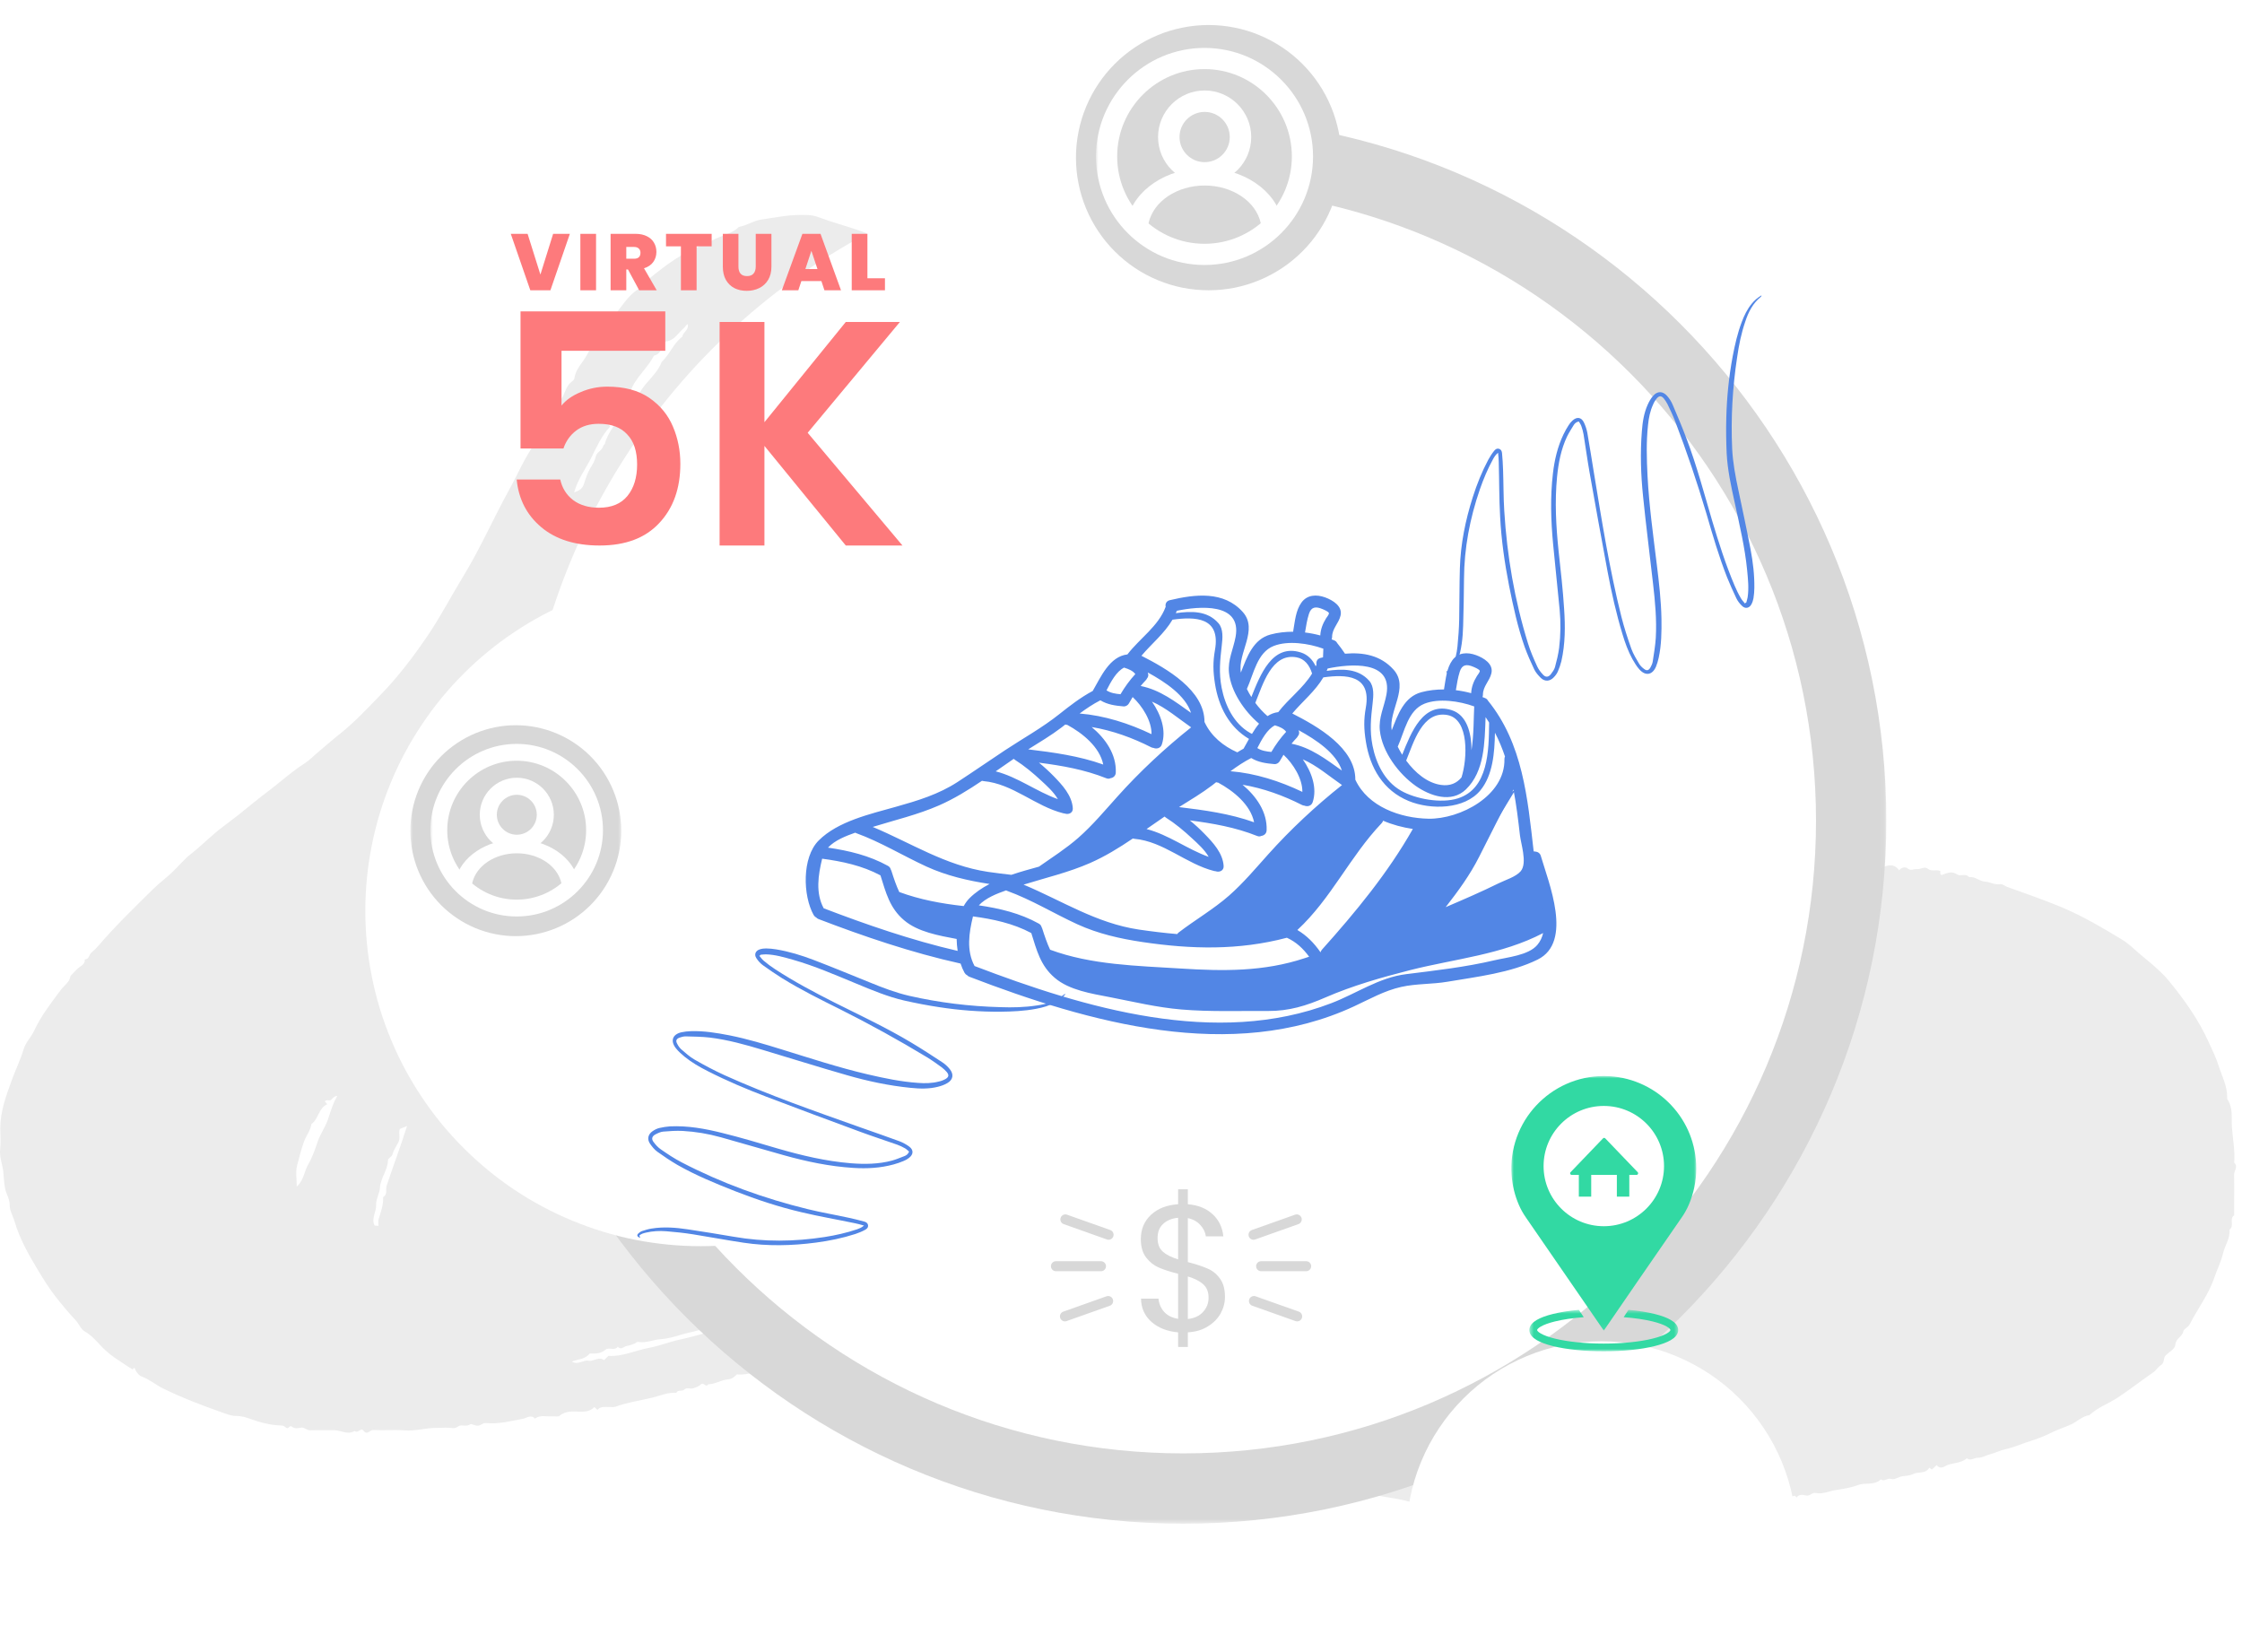<svg width="448" height="330" viewBox="0 0 448 330" fill="none" xmlns="http://www.w3.org/2000/svg">
<path fill-rule="evenodd" clip-rule="evenodd" d="M75.623 244.939C75.623 244.414 75.534 244.015 75.638 243.673C76.084 242.205 76.644 240.766 76.556 239.19C77.508 238.685 77.01 237.677 77.254 236.937C78.554 233.006 80.034 229.133 81.338 224.984C80.731 225.236 80.311 225.411 79.892 225.585C79.575 226.442 80.066 227.353 79.599 228.247C79.171 229.063 78.634 229.833 78.383 230.758C78.277 231.148 77.537 231.434 77.531 231.774C77.499 233.799 76.032 235.379 75.911 237.391C75.842 238.519 75.103 239.57 75.157 240.77C75.215 242.045 74.334 243.204 74.694 244.513C74.731 244.647 74.826 244.766 74.894 244.894C75.046 244.903 75.197 244.913 75.623 244.939ZM139.299 124.228C139.46 123.911 139.595 123.575 139.787 123.277C140.024 122.913 140.281 122.541 140.514 122.201C141.23 121.151 141.318 119.888 141.922 118.832C142.926 117.078 143.479 115.151 144.202 113.286C145.315 110.421 145.942 107.393 147.271 104.591C147.617 103.862 148.35 102.941 147.713 101.882C147.025 103.059 146.451 104.235 145.696 105.281C144.795 106.532 144.649 108.118 143.723 109.336C143.782 111.288 142.731 112.958 142.182 114.732C141.621 116.547 141.002 118.392 140.205 120.162C139.668 121.355 139.083 122.654 139.299 124.228ZM128.43 121.162C129.561 118.996 130.861 117.138 131.53 115.077C132.6 111.78 134.335 108.805 135.627 105.625C136.165 104.301 136.802 102.946 137.704 101.86C138.712 100.647 138.671 98.895 139.99 97.913C141.393 95.125 143.026 92.476 144.847 89.944C145.227 89.416 145.242 89.007 144.932 88.514C144.232 88.35 143.967 88.856 143.73 89.314C143.103 90.525 142.439 91.752 141.729 92.877C140.911 94.172 140.3 95.556 139.525 96.858C138.746 98.162 137.96 99.46 137.194 100.77C135.449 103.749 134.254 106.977 132.84 110.106C131.634 112.775 130.436 115.461 129.147 118.099C128.721 118.97 128.154 119.864 128.43 121.162ZM119.877 114.465C119.8 113.727 120.119 113.05 120.436 112.436C120.927 111.481 121.218 110.302 121.921 109.609C122.772 108.77 122.514 107.367 123.666 106.818C124.598 104.732 125.466 102.616 126.48 100.57C127.974 97.554 129.382 94.469 131.18 91.635C133.199 88.45 135.401 85.375 137.306 82.11C137.656 81.509 138.092 80.955 138.159 79.857C137.204 80.809 136.355 81.395 135.854 82.199C133.682 85.678 131.538 89.177 129.724 92.863C128.394 95.566 126.876 98.181 125.383 100.785C124.348 102.595 123.246 104.415 122.431 106.297C121.324 108.854 120.054 111.335 119.01 113.916C118.966 114.027 119.062 114.196 119.079 114.275C119.263 114.593 119.508 114.446 119.877 114.465ZM65.407 220.628C63.638 221.392 63.678 223.562 62.231 224.593C62.049 225.91 61.157 226.933 60.733 228.132C60.184 229.68 59.777 231.29 59.365 232.875C59.033 234.157 59.298 235.592 59.298 237.092C60.739 235.813 60.773 234.053 61.587 232.662C62.406 231.261 62.95 229.682 63.475 228.134C64.006 226.566 64.995 225.231 65.535 223.664C66.063 222.135 66.466 220.557 67.411 218.967C66.647 219.047 66.485 219.516 66.169 219.754C65.787 220.041 65.233 219.602 64.907 220.073C65.054 220.236 65.201 220.4 65.407 220.628ZM121.561 270.922C124.379 271.105 126.949 269.82 129.68 269.315C131.809 268.921 133.83 268.082 135.963 267.64C138.151 267.186 140.295 266.484 142.467 265.982C144.589 265.493 146.626 264.706 148.797 264.353C150.186 264.127 151.574 263.611 153.249 263.268C151.794 262.691 150.756 263.508 149.694 263.439C148.518 263.363 147.548 264.127 146.393 263.963C145.388 263.819 144.588 265.084 143.331 264.419C143.114 264.694 142.83 265.056 142.558 265.401C141.862 265.401 141.171 265.218 140.651 265.436C139.242 266.027 137.718 266.182 136.275 266.636C134.925 267.061 133.438 267.49 132.036 267.575C130.524 267.665 129.114 268.421 127.581 268.131C127.233 268.064 127.05 268.358 126.79 268.468C126.268 268.692 125.662 268.867 125.157 268.964C124.665 269.058 124.041 269.829 123.457 269.085C122.788 269.993 121.63 269.095 120.954 269.705C120.007 270.56 118.891 270.435 117.823 270.453C116.939 271.629 115.509 271.557 114.269 272.06C115.541 272.818 116.562 271.67 117.612 271.883C118.682 272.101 119.653 270.932 120.697 271.783C120.971 271.509 121.246 271.236 121.561 270.922ZM121.926 85.231C120.192 87.037 119.228 89.326 118.124 91.508C117.017 93.696 115.476 95.699 114.727 98.384C115.844 98.022 116.403 97.576 116.685 96.703C117.036 95.616 117.372 94.488 117.962 93.529C118.43 92.767 118.865 92.092 119.053 91.177C119.224 90.338 120.396 90 120.567 89.025C120.589 88.899 120.824 88.815 120.857 88.686C121.39 86.624 122.828 85.021 123.761 83.161C124.191 82.303 124.779 81.342 125.65 80.677C126.494 80.033 126.675 78.727 127.863 78.393C129.108 76.215 131.323 74.726 132.224 72.304C133.848 70.833 134.536 68.6 136.343 67.277C136.457 66.348 137.696 65.952 137.427 64.771C137.058 64.942 136.925 65.324 136.657 65.548C135.525 66.496 134.826 67.992 133.105 68.224C132.737 68.274 132.169 68.833 132.16 69.169C132.133 70.246 131.612 70.794 130.661 71.081C129.366 73.624 126.965 75.435 125.968 78.194C125.68 78.992 124.931 79.621 124.611 80.415C124.47 80.765 123.034 80.116 124.007 81.259C124.233 81.526 123.201 81.935 123.165 82.654C123.122 83.54 122.503 84.098 121.611 84.314C121.52 84.336 121.462 84.498 121.404 84.577C121.553 84.764 121.691 84.937 121.926 85.231ZM248.731 151.349C247.657 152.174 246.98 150.779 246.08 151.126C244.259 149.795 241.91 149.387 240.246 147.721C239.771 147.245 238.972 146.664 237.832 147.19C238.743 147.779 239.552 148.301 240.359 148.83C242.961 150.537 245.917 151.545 248.648 153.004C249.79 153.614 251.186 153.684 252.129 154.77C252.494 155.192 253.273 154.947 253.841 155.042C254.978 155.231 255.614 156.281 256.851 156.33C257.864 156.37 258.892 156.934 259.885 157.377C260.8 157.784 261.774 158.207 262.683 158.462C263.674 158.739 264.586 159.151 265.526 159.514C267.198 160.159 268.845 160.874 270.52 161.516C272.935 162.444 275.198 163.706 277.587 164.707C279.207 165.385 280.822 166.304 282.347 167.271C283.204 167.813 283.186 167.842 284.726 167.617C283.384 166.813 282.139 166.069 280.873 165.312C281.069 165.108 281.272 164.894 281.497 164.659C283.704 165.887 285.902 167.12 287.944 168.627C289.35 169.664 293.43 171.024 295.3 171.073C295.959 171.09 296.355 171.766 296.968 171.56C297.809 171.277 298.304 172.19 299.113 172.061C299.797 171.953 300.53 172.14 301.205 172.014C302.03 171.86 302.549 172.639 303.352 172.524C304.037 172.426 304.747 172.488 305.447 172.507C307.326 172.559 309.157 172.346 310.908 171.615C311.038 171.559 311.209 171.558 311.356 171.58C313.274 171.869 315.097 170.828 316.988 171.145C317.843 171.288 318.324 170.513 319.135 170.622C319.975 170.734 320.871 170.783 321.687 170.601C322.277 170.469 322.888 170.473 323.485 170.282C324.119 170.08 324.874 170.091 325.543 170.21C326.443 170.37 327.308 168.925 328.192 170.18C328.972 169.409 329.773 169.571 330.581 170.13C331.26 169.279 331.902 169.823 332.55 170.182C333.101 170.489 333.541 169.532 334.09 170.027C334.433 170.336 334.675 169.447 335.137 170.034C335.358 170.312 336.142 170.159 336.673 170.179C337.14 170.196 337.606 170.182 338.073 170.182C338.539 170.182 339.006 170.209 339.47 170.178C341.838 170.022 344.12 170.924 346.51 170.694C347.155 170.631 347.885 171.083 348.523 171.404C349.174 171.73 349.673 171.672 350.123 171.113C350.838 171.899 351.775 171.945 352.764 172.078C354.38 172.294 356.067 172.176 357.607 172.94C357.979 173.125 358.524 172.968 358.993 172.968C360.935 172.968 362.878 172.986 364.821 172.959C365.545 172.948 366.344 173.205 366.945 172.539C367.544 173.268 368.37 172.905 369.098 172.956C369.873 173.009 370.653 172.968 371.431 172.968C372.208 172.968 372.988 172.92 373.76 172.982C374.412 173.034 375.137 172.687 375.715 173.344C375.926 173.583 376.221 173.326 376.504 173.199C377.654 172.683 378.715 172.775 379.497 173.916C379.933 173.222 380.856 173.219 381.139 173.485C381.81 174.113 382.419 173.576 383.032 173.661C383.756 173.76 384.535 173.027 385.237 173.599C385.949 174.18 386.727 173.712 387.658 174.005C387.844 174.089 387.464 174.7 388.011 174.835C388.998 174.473 389.983 173.963 391.116 174.731C391.773 175.177 392.811 174.416 393.458 175.25C394.643 175.09 395.537 176.08 396.558 176.139C397.63 176.199 398.559 176.835 399.624 176.673C400.204 176.585 400.582 177.039 401.043 177.205C404.55 178.473 408.081 179.682 411.543 181.101C415.988 182.923 420.063 185.349 424.138 187.818C424.964 188.319 425.73 188.973 426.403 189.584C428.726 191.689 431.339 193.5 433.344 195.934C436.457 199.718 439.284 203.695 441.325 208.186C442.038 209.75 442.82 211.328 443.32 212.925C443.964 214.975 445.054 216.948 445.037 219.189C445.037 219.34 444.994 219.531 445.068 219.638C446.27 221.387 445.847 223.379 445.991 225.3C446.167 227.634 446.631 229.947 446.437 232.303C447.296 233.104 446.402 233.902 446.423 234.704C446.466 236.328 446.437 237.953 446.437 239.577V242.827C445.374 243.538 446.54 244.97 445.504 245.69C445.657 247.457 444.561 248.885 444.199 250.473C443.819 252.134 443.035 253.572 442.523 255.134C441.381 258.604 439.141 261.474 437.514 264.673C437.246 265.197 436.367 265.51 436.278 266.009C436.084 267.116 434.771 267.386 434.69 268.647C434.632 269.57 433.433 270.112 432.745 270.827C432.211 271.382 432.59 272.305 431.783 272.779C431.201 273.122 430.84 273.823 430.272 274.211C427.846 275.869 425.55 277.702 423.079 279.309C421.248 280.501 419.13 281.232 417.511 282.759C416.085 282.954 415.1 284.035 413.853 284.61C412.612 285.183 411.305 285.576 410.073 286.184C408.737 286.844 407.339 287.435 405.882 287.881C404.162 288.407 402.537 289.174 400.741 289.564C399.664 289.8 398.592 290.349 397.473 290.641C396.707 290.842 395.952 291.31 395.204 291.284C394.494 291.257 393.895 291.886 393.191 291.499C393.127 291.465 393.034 291.349 393.032 291.354C391.777 292.523 389.958 292.188 388.585 292.999C387.933 293.386 387.45 293.283 386.981 292.749C386.659 293.049 386.337 293.349 386.042 293.622C385.842 293.488 385.672 293.377 385.501 293.264C384.801 294.555 383.333 293.996 382.291 294.528C381.713 294.824 380.86 294.896 380.174 294.97C379.34 295.06 378.636 295.763 377.821 295.494C377.109 295.26 376.518 296.159 375.839 295.586C374.542 296.866 372.744 296.17 371.243 296.735C369.823 297.269 368.264 297.505 366.79 297.733C365.481 297.937 364.195 298.609 362.802 298.311C362.11 298.165 361.683 298.979 360.888 298.812C360.283 298.685 359.482 298.477 358.988 299.225C358.493 298.376 358.024 299.344 357.508 299.262C356.86 299.159 356.23 299.439 355.586 299.618C354.469 299.93 353.183 299.509 352.07 300.162C350.156 299.891 348.356 300.92 346.432 300.639C345.381 300.485 344.475 301.298 343.358 301.124C342.371 300.967 341.265 300.848 340.346 301.138C337.928 301.9 335.457 301.2 333.068 301.59C328.163 302.391 323.241 301.898 318.332 301.997C313.437 302.098 308.54 302.03 303.643 302.007C302.896 302.003 302.134 302.188 301.393 301.82C300.788 301.522 300.261 302.272 299.594 302.028C297.689 301.331 295.641 301.851 293.746 301.471C292.152 301.152 290.597 301.214 289.028 301.062C288.237 300.986 287.521 300.544 286.652 300.589C285.936 300.626 285.219 300.776 284.43 300.343C283.77 299.981 282.744 300.359 281.957 300.135C277.96 298.991 273.703 298.991 269.818 297.376C268.232 297.464 266.802 296.817 265.301 296.474C263.108 295.973 260.967 295.305 258.797 294.738C257.747 294.46 256.562 294.429 255.68 293.836C254.718 293.188 253.605 293.137 252.604 292.819C250.605 292.182 248.805 291.072 246.759 290.583C245.995 290.4 245.293 289.942 244.528 289.802C242.987 289.519 241.885 288.38 240.407 287.912C238.367 287.265 236.348 286.381 234.529 285.263C231.808 283.593 228.903 282.257 226.25 280.46C224.287 279.128 222.076 278.162 220.046 276.917C219.495 276.576 218.868 276.383 218.358 275.863C217.253 274.735 215.54 274.844 214.187 274.17C214.123 274.139 213.975 274.141 213.962 274.17C213.673 274.867 213.126 274.109 212.796 274.367C212.172 274.861 211.464 274.606 210.804 274.606C210.234 274.606 209.732 275.286 209.065 274.657C208.671 274.285 208.105 275.154 207.738 274.912C207.253 274.593 207.023 274.815 206.576 274.912C204.686 275.313 202.746 275.06 200.825 275.06C200.316 274.335 199.527 274.571 198.912 274.672C198.138 274.799 197.704 274.041 196.999 274.166C195.847 274.372 194.859 273.422 193.695 273.702C192.863 272.713 191.413 273.774 190.583 272.773C188.727 273.133 187.198 271.82 185.376 271.777C184.369 271.752 183.361 271.074 182.386 270.622C180.482 269.74 178.423 269.321 176.459 268.616C176.046 268.468 175.501 268.699 175.077 268.567C174.622 268.425 174.494 269.366 173.97 268.781C173.581 268.347 173.51 269.171 173.076 269.093C172.667 269.019 172.217 269.04 171.747 269.206C170.724 269.568 169.645 269.822 168.568 269.964C167.539 270.098 166.476 269.87 165.488 270.431C165.153 270.62 164.735 270.41 164.531 269.964C164.267 270.87 163.498 271.096 162.804 271.349C162.637 271.409 162.323 271.072 161.94 270.831C160.762 272.035 158.965 271.616 157.532 272.321C156.537 272.812 155.356 272.594 154.4 273.217C154.314 273.272 154.03 273.03 153.751 272.88C152.982 273.683 151.851 273.862 150.762 274.18C149.596 274.524 148.433 274.737 147.242 274.612C146.727 275.083 146.341 275.549 145.511 275.604C144.144 275.695 142.931 276.584 141.51 276.599C141.055 277.396 140.592 276.034 140.027 276.63C139.657 277.02 139.041 277.219 138.499 277.4C137.938 277.585 137.246 277.147 136.742 277.649C136.285 278.103 135.47 277.595 135.141 278.296C133.472 278.173 131.977 278.855 130.41 279.243C127.944 279.856 125.409 280.186 123.004 281.066C122.593 281.216 122.09 281.125 121.63 281.127C120.808 281.127 119.964 281.006 119.376 281.701C119.091 281.442 118.924 281.292 118.754 281.138C118.041 281.927 117.121 282.077 116.107 282.068C114.621 282.056 113.092 281.797 111.785 282.913C111.513 283.145 110.889 282.95 110.431 282.991C109.246 283.098 107.985 282.638 106.893 283.449C106.089 282.576 105.248 283.344 104.488 283.486C102.065 283.94 99.659 284.583 97.177 284.337C96.45 284.263 96.118 284.834 95.502 284.867C94.911 284.9 94.209 284.409 93.934 284.594C93.314 285.009 92.73 284.814 92.156 284.814C91.522 284.814 91.209 285.465 90.477 285.35C89.416 285.183 88.308 285.311 87.22 285.307C85.095 285.296 83.041 285.974 80.88 285.806C78.795 285.644 76.682 285.845 74.591 285.728C73.915 285.691 73.376 286.881 72.601 285.826C72.126 285.181 71.495 286.507 70.87 285.915C69.433 286.794 68.064 285.73 66.653 285.763C65.099 285.8 63.542 285.736 61.99 285.787C61.283 285.812 60.853 285.126 60.077 285.266C59.535 285.364 58.876 285.526 58.321 285.05C57.893 284.682 57.649 285.629 57.214 285.296C56.911 285.066 56.683 284.838 56.234 284.826C54.088 284.768 52.054 284.248 50.028 283.513C49.182 283.205 48.236 282.909 47.211 282.925C46.238 282.942 45.234 282.52 44.282 282.186C40.285 280.776 36.321 279.27 32.52 277.394C31.1 276.693 29.883 275.629 28.359 275.058C27.633 274.785 27.155 274.037 26.861 273.258C26.732 273.385 26.623 273.494 26.496 273.62C25.521 273.046 24.587 272.381 23.642 271.768C22.528 271.047 21.428 270.223 20.468 269.233C19.371 268.099 18.382 266.849 16.93 266.03C16.15 265.59 15.786 264.515 15.111 263.792C13.695 262.278 12.358 260.687 11.077 259.04C9.847 257.457 8.779 255.76 7.774 254.092C5.857 250.915 3.956 247.652 2.912 244.051C2.593 242.947 1.921 241.93 1.931 240.737C1.94 239.603 1.293 238.661 1.054 237.627C0.776 236.418 0.786 235.129 0.622 233.875C0.438 232.481 -0.134 231.139 0.029 229.668C0.18 228.292 0.069 226.887 0.06 225.493C0.038 222.139 1.188 219.07 2.298 215.974C3.072 213.818 4.088 211.759 4.757 209.556C5.153 208.252 6.217 207.258 6.799 205.994C8.18 202.994 10.213 200.397 12.178 197.757C12.82 196.893 13.876 196.294 14.064 195.1C14.084 194.973 14.224 194.854 14.328 194.749C14.818 194.253 15.267 193.697 15.823 193.288C16.402 192.865 17.03 192.545 16.936 191.686C17.831 191.72 17.756 190.793 18.219 190.393C18.745 189.937 19.25 189.447 19.704 188.919C23.122 184.952 26.872 181.306 30.604 177.641C31.779 176.486 33.115 175.494 34.319 174.367C35.622 173.149 36.748 171.723 38.145 170.633C40.352 168.914 42.277 166.872 44.515 165.216C46.484 163.759 48.415 162.238 50.288 160.688C52.083 159.205 53.976 157.842 55.78 156.374C57.428 155.033 59.081 153.658 60.903 152.507C61.901 151.876 62.739 150.966 63.661 150.2C65.054 149.039 66.434 147.817 67.843 146.698C70.874 144.293 73.48 141.478 76.144 138.732C79.621 135.15 82.626 131.168 85.439 127.037C88.011 123.259 90.089 119.198 92.471 115.321C95.947 109.662 98.573 103.584 101.773 97.799C103.448 94.775 104.784 91.564 106.802 88.717C107.192 88.167 107.397 87.426 107.775 86.803C107.91 86.581 108.086 86.271 108.13 86.034C108.354 84.824 110.057 84.446 109.81 83.006C110.537 82.176 111.038 81.183 111.69 80.323C112.004 79.906 112.308 79.618 112.551 79.073C112.979 78.109 113.296 76.986 114.227 76.275C114.458 76.098 114.75 75.839 114.782 75.588C115.013 73.751 116.396 72.532 117.221 71.02C118.023 69.55 118.925 68.141 119.949 66.786C120.878 65.558 121.697 64.248 122.714 63.063C124.259 61.264 125.407 59.153 127.496 57.792C128.276 57.282 128.826 56.397 129.627 55.751C132.756 53.229 136.609 50.111 141.54 48.559C143.378 47.104 145.945 47.02 147.66 45.335C149.24 45.071 150.546 44.088 152.192 43.857C154.704 43.506 157.172 42.967 159.742 42.952C161.971 42.939 162.422 42.955 164.219 43.626C165.97 44.28 167.781 44.796 169.565 45.361C172.373 46.25 175.166 47.173 177.614 49.02C180.613 51.283 181.729 53.488 184.279 56.945C185.347 58.395 186.255 59.983 187.074 61.59C187.819 63.05 188.311 64.636 188.975 66.141C189.697 67.781 190.447 69.392 190.99 71.121C191.268 72.007 190.965 73.155 191.784 73.785C192.649 74.45 191.746 75.657 192.697 76.21C192.371 78.566 193.838 80.663 193.676 83.023C193.626 83.753 194.143 84.513 194.362 85.27C194.988 87.425 195.609 89.576 195.99 91.8C196.33 93.795 196.809 95.779 197.399 97.715C197.686 98.653 198.062 99.654 198.823 100.369C200.483 101.926 201.258 103.969 202.015 106.019C202.261 106.686 203.14 106.776 203.261 107.514C205.233 108.501 205.082 108.638 206.259 109.936C208.213 112.091 208.946 114.913 210.597 117.215C211.619 118.641 212.556 120.126 213.576 121.553C214.99 123.53 216.529 125.425 217.85 127.46C218.502 128.465 219.361 129.285 220.071 130.225C221.529 132.158 222.951 134.247 224.977 135.623C227.402 137.271 228.963 139.957 231.787 141.08C233.988 143.313 236.833 144.552 239.515 146.043C240.124 147.17 241.881 146.887 242.279 148.272C243.157 147.521 243.371 148.919 243.989 148.81C244.87 148.654 245.132 149.453 245.706 149.752C246.344 150.084 246.976 150.488 247.659 150.649C248.184 150.773 248.287 151.193 248.731 151.349Z" fill="#ECECEC"/>
<circle cx="235.5" cy="162.5" r="131.5" fill="white"/>
<mask id="mask0_1095_22589" style="mask-type:luminance" maskUnits="userSpaceOnUse" x="95" y="23" width="282" height="282">
<path d="M95 23H376.927V304.448H95V23Z" fill="white"/>
</mask>
<g mask="url(#mask0_1095_22589)">
<path d="M236.451 304.449C158.987 304.449 95.977 241.439 95.977 163.97C95.977 160.1 99.128 156.949 102.997 156.949C106.867 156.949 110.023 160.1 110.023 163.97C110.023 233.678 166.742 290.402 236.451 290.402C306.159 290.402 362.878 233.678 362.878 163.97C362.878 94.267 306.159 37.543 236.451 37.543C232.581 37.543 229.43 34.392 229.43 30.522C229.43 26.647 232.581 23.496 236.451 23.496C313.914 23.496 376.93 86.507 376.93 163.97C376.93 241.439 313.914 304.449 236.451 304.449Z" fill="#D8D8D8"/>
</g>
<path d="M268 31.503C268 33.239 267.83 34.962 267.496 36.672C267.155 38.375 266.651 40.032 265.982 41.643C265.321 43.248 264.502 44.775 263.533 46.222C262.57 47.67 261.469 49.013 260.238 50.238C259.006 51.469 257.67 52.57 256.222 53.539C254.775 54.502 253.248 55.321 251.643 55.982C250.032 56.651 248.375 57.155 246.672 57.496C244.962 57.83 243.239 58 241.503 58C239.761 58 238.038 57.83 236.328 57.496C234.625 57.155 232.968 56.651 231.357 55.982C229.752 55.321 228.225 54.502 226.778 53.539C225.33 52.57 223.994 51.469 222.762 50.238C221.531 49.013 220.43 47.67 219.467 46.222C218.498 44.775 217.679 43.248 217.018 41.643C216.349 40.032 215.845 38.375 215.511 36.672C215.17 34.962 215 33.239 215 31.503C215 29.761 215.17 28.038 215.511 26.328C215.845 24.625 216.349 22.968 217.018 21.357C217.679 19.752 218.498 18.225 219.467 16.778C220.43 15.33 221.531 13.994 222.762 12.762C223.994 11.531 225.33 10.43 226.778 9.467C228.225 8.498 229.752 7.686 231.357 7.018C232.968 6.349 234.625 5.845 236.328 5.511C238.038 5.17 239.761 5 241.503 5C243.239 5 244.962 5.17 246.672 5.511C248.375 5.845 250.032 6.349 251.643 7.018C253.248 7.686 254.775 8.498 256.222 9.467C257.67 10.43 259.006 11.531 260.238 12.762C261.469 13.994 262.57 15.33 263.533 16.778C264.502 18.225 265.321 19.752 265.982 21.357C266.651 22.968 267.155 24.625 267.496 26.328C267.83 28.038 268 29.761 268 31.503Z" fill="#D8D8D8"/>
<g filter="url(#filter0_dddd_1095_22589)">
<path d="M207 71.008C207 75.397 206.569 79.753 205.725 84.075C204.864 88.381 203.588 92.572 201.899 96.646C200.226 100.703 198.156 104.562 195.705 108.222C193.27 111.882 190.488 115.277 187.374 118.374C184.261 121.488 180.882 124.27 177.222 126.722C173.562 129.156 169.703 131.226 165.646 132.899C161.572 134.588 157.381 135.864 153.075 136.725C148.753 137.569 144.397 138 140.008 138C135.603 138 131.247 137.569 126.925 136.725C122.619 135.864 118.429 134.588 114.354 132.899C110.297 131.226 106.438 129.156 102.778 126.722C99.118 124.27 95.739 121.488 92.626 118.374C89.512 115.277 86.73 111.882 84.295 108.222C81.844 104.562 79.774 100.703 78.101 96.646C76.412 92.572 75.136 88.381 74.292 84.075C73.431 79.753 73 75.397 73 71.008C73 66.603 73.431 62.247 74.292 57.925C75.136 53.619 76.412 49.428 78.101 45.354C79.774 41.297 81.844 37.438 84.295 33.778C86.73 30.118 89.512 26.739 92.626 23.625C95.739 20.512 99.118 17.73 102.778 15.295C106.438 12.844 110.297 10.79 114.354 9.101C118.429 7.412 122.619 6.136 126.925 5.292C131.247 4.431 135.603 4 140.008 4C144.397 4 148.753 4.431 153.075 5.292C157.381 6.136 161.572 7.412 165.646 9.101C169.703 10.79 173.562 12.844 177.222 15.295C180.882 17.73 184.261 20.512 187.374 23.625C190.488 26.739 193.27 30.118 195.705 33.778C198.156 37.438 200.226 41.297 201.899 45.354C203.588 49.428 204.864 53.619 205.725 57.925C206.569 62.247 207 66.603 207 71.008Z" fill="white"/>
</g>
<g filter="url(#filter1_dddd_1095_22589)">
<path d="M359 243.005C359 245.56 358.749 248.095 358.258 250.611C357.756 253.118 357.014 255.557 356.031 257.928C355.057 260.29 353.852 262.536 352.425 264.667C351.008 266.797 349.389 268.773 347.576 270.576C345.764 272.389 343.797 274.008 341.667 275.435C339.536 276.852 337.29 278.057 334.928 279.031C332.557 280.014 330.118 280.756 327.611 281.258C325.095 281.749 322.56 282 320.005 282C317.44 282 314.905 281.749 312.389 281.258C309.882 280.756 307.443 280.014 305.072 279.031C302.71 278.057 300.464 276.852 298.333 275.435C296.203 274.008 294.236 272.389 292.424 270.576C290.611 268.773 288.992 266.797 287.575 264.667C286.148 262.536 284.943 260.29 283.969 257.928C282.986 255.557 282.244 253.118 281.752 250.611C281.251 248.095 281 245.56 281 243.005C281 240.44 281.251 237.905 281.752 235.389C282.244 232.882 282.986 230.443 283.969 228.072C284.943 225.71 286.148 223.464 287.575 221.333C288.992 219.203 290.611 217.236 292.424 215.424C294.236 213.611 296.203 211.992 298.333 210.575C300.464 209.148 302.71 207.953 305.072 206.969C307.443 205.986 309.882 205.244 312.389 204.752C314.905 204.251 317.44 204 320.005 204C322.56 204 325.095 204.251 327.611 204.752C330.118 205.244 332.557 205.986 334.928 206.969C337.29 207.953 339.536 209.148 341.667 210.575C343.797 211.992 345.764 213.611 347.576 215.424C349.389 217.236 351.008 219.203 352.425 221.333C353.852 223.464 355.057 225.71 356.031 228.072C357.014 230.443 357.756 232.882 358.258 235.389C358.749 237.905 359 240.44 359 243.005Z" fill="white"/>
</g>
<mask id="mask1_1095_22589" style="mask-type:luminance" maskUnits="userSpaceOnUse" x="82" y="144" width="43" height="44">
<path d="M82 144H124.406V188H82V144Z" fill="white"/>
</mask>
<g mask="url(#mask1_1095_22589)">
<path d="M124.141 165.979C124.141 167.365 124.005 168.734 123.734 170.089C123.464 171.448 123.068 172.766 122.536 174.042C122.005 175.323 121.359 176.536 120.589 177.688C119.823 178.839 118.948 179.901 117.969 180.88C116.99 181.859 115.927 182.729 114.776 183.5C113.625 184.266 112.411 184.917 111.13 185.448C109.854 185.974 108.536 186.375 107.182 186.646C105.823 186.917 104.453 187.052 103.068 187.052C101.688 187.052 100.318 186.917 98.958 186.646C97.599 186.375 96.281 185.974 95.005 185.448C93.729 184.917 92.51 184.266 91.365 183.5C90.213 182.729 89.146 181.859 88.167 180.88C87.193 179.901 86.318 178.839 85.547 177.688C84.781 176.536 84.13 175.323 83.599 174.042C83.073 172.766 82.672 171.448 82.401 170.089C82.13 168.734 82 167.365 82 165.979C82 164.594 82.13 163.224 82.401 161.87C82.672 160.51 83.073 159.193 83.599 157.917C84.13 156.635 84.781 155.422 85.547 154.271C86.318 153.12 87.193 152.057 88.167 151.078C89.146 150.099 90.213 149.229 91.365 148.458C92.51 147.693 93.729 147.042 95.005 146.51C96.281 145.984 97.599 145.583 98.958 145.312C100.318 145.042 101.688 144.906 103.068 144.906C104.453 144.906 105.823 145.042 107.182 145.312C108.536 145.583 109.854 145.984 111.13 146.51C112.411 147.042 113.625 147.693 114.776 148.458C115.927 149.229 116.99 150.099 117.969 151.078C118.948 152.057 119.823 153.12 120.589 154.271C121.359 155.422 122.005 156.635 122.536 157.917C123.068 159.193 123.464 160.51 123.734 161.87C124.005 163.224 124.141 164.594 124.141 165.979Z" fill="#D8D8D8"/>
</g>
<path d="M132.94 70.088H112.204V81.032C113.1 79.923 114.38 79.027 116.044 78.344C117.708 77.619 119.478 77.256 121.356 77.256C124.769 77.256 127.564 78.003 129.74 79.496C131.916 80.989 133.494 82.909 134.476 85.256C135.457 87.56 135.948 90.035 135.948 92.68C135.948 97.587 134.54 101.533 131.724 104.52C128.95 107.507 124.982 109 119.82 109C114.956 109 111.073 107.784 108.172 105.352C105.27 102.92 103.628 99.741 103.244 95.816H111.948C112.332 97.523 113.185 98.888 114.508 99.912C115.873 100.936 117.601 101.448 119.692 101.448C122.209 101.448 124.108 100.659 125.388 99.08C126.668 97.501 127.308 95.411 127.308 92.808C127.308 90.163 126.646 88.157 125.324 86.792C124.044 85.384 122.145 84.68 119.628 84.68C117.836 84.68 116.342 85.128 115.148 86.024C113.953 86.92 113.1 88.115 112.588 89.608H104.012V62.216H132.94V70.088ZM169.007 109L152.751 89.096V109H143.791V64.328H152.751V84.36L169.007 64.328H179.823L161.391 86.472L180.335 109H169.007Z" fill="#FD7A7C"/>
<path d="M113.872 46.72L109.984 58H105.968L102.064 46.72H105.424L107.984 54.864L110.528 46.72H113.872ZM119.105 46.72V58H115.969V46.72H119.105ZM127.723 58L125.483 53.84H125.147V58H122.011V46.72H126.955C127.862 46.72 128.63 46.88 129.259 47.2C129.888 47.509 130.363 47.941 130.683 48.496C131.003 49.04 131.163 49.653 131.163 50.336C131.163 51.104 130.95 51.781 130.523 52.368C130.107 52.944 129.494 53.355 128.683 53.6L131.227 58H127.723ZM125.147 51.696H126.699C127.126 51.696 127.446 51.595 127.659 51.392C127.872 51.189 127.979 50.896 127.979 50.512C127.979 50.149 127.867 49.867 127.643 49.664C127.43 49.451 127.115 49.344 126.699 49.344H125.147V51.696ZM142.205 46.72V49.216H139.197V58H136.061V49.216H133.085V46.72H142.205ZM147.557 46.72V53.264C147.557 53.872 147.696 54.341 147.973 54.672C148.261 55.003 148.693 55.168 149.269 55.168C149.845 55.168 150.277 55.003 150.565 54.672C150.864 54.331 151.013 53.861 151.013 53.264V46.72H154.149V53.264C154.149 54.299 153.931 55.184 153.493 55.92C153.056 56.645 152.459 57.195 151.701 57.568C150.955 57.931 150.123 58.112 149.205 58.112C148.288 58.112 147.467 57.931 146.741 57.568C146.027 57.195 145.461 56.645 145.045 55.92C144.64 55.195 144.437 54.309 144.437 53.264V46.72H147.557ZM164.132 56.16H160.132L159.524 58H156.228L160.34 46.72H163.956L168.052 58H164.74L164.132 56.16ZM163.348 53.76L162.132 50.112L160.932 53.76H163.348ZM173.33 55.6H176.834V58H170.194V46.72H173.33V55.6Z" fill="#FD7A7C"/>
<mask id="mask2_1095_22589" style="mask-type:luminance" maskUnits="userSpaceOnUse" x="305" y="261" width="31" height="9">
<path d="M305.555 261.703H335.464V269.999H305.555V261.703Z" fill="white"/>
</mask>
<g mask="url(#mask2_1095_22589)">
<path d="M334.875 264.558C334.632 264.265 334.286 263.987 333.848 263.732C333.074 263.279 331.989 262.88 330.621 262.542C329.116 262.17 327.339 261.89 325.405 261.715C325.07 262.228 324.748 262.723 324.446 263.187C326.62 263.347 328.608 263.638 330.251 264.043C331.456 264.341 332.429 264.694 333.066 265.066C333.639 265.401 333.791 265.662 333.791 265.753C333.791 265.845 333.639 266.107 333.066 266.441C332.429 266.813 331.456 267.166 330.251 267.463C327.648 268.107 324.173 268.461 320.468 268.461C316.764 268.461 313.29 268.107 310.687 267.463C309.482 267.166 308.507 266.813 307.871 266.441C307.297 266.107 307.147 265.845 307.147 265.753C307.147 265.662 307.297 265.401 307.871 265.066C308.507 264.694 309.482 264.341 310.687 264.043C312.322 263.639 314.302 263.349 316.465 263.189L315.498 261.719C313.576 261.894 311.812 262.173 310.315 262.542C308.948 262.88 307.863 263.279 307.089 263.732C306.651 263.987 306.306 264.265 306.062 264.558C305.754 264.931 305.598 265.332 305.598 265.753C305.598 266.175 305.754 266.576 306.062 266.948C306.306 267.241 306.651 267.52 307.089 267.776C307.863 268.227 308.948 268.627 310.315 268.965C313.036 269.637 316.642 270.007 320.468 270.007C324.294 270.007 327.9 269.637 330.621 268.965C331.989 268.627 333.074 268.227 333.848 267.776C334.286 267.52 334.632 267.241 334.875 266.948C335.183 266.576 335.339 266.175 335.339 265.753C335.339 265.332 335.183 264.931 334.875 264.558Z" fill="#32D9A3"/>
</g>
<mask id="mask3_1095_22589" style="mask-type:luminance" maskUnits="userSpaceOnUse" x="302" y="215" width="37" height="51">
<path d="M302 215H338.948V265.908H302V215Z" fill="white"/>
</mask>
<g mask="url(#mask3_1095_22589)">
<path d="M320.475 220.978C327.121 220.978 332.509 226.359 332.509 232.995C332.509 239.632 327.121 245.011 320.475 245.011C313.829 245.011 308.441 239.632 308.441 232.995C308.441 226.359 313.829 220.978 320.475 220.978ZM303.499 240.736C303.88 241.621 304.361 242.48 304.93 243.293L320.475 265.867C320.593 265.685 333.397 247.03 336.009 243.308C336.575 242.501 337.054 241.65 337.434 240.776C338.439 238.458 338.948 235.993 338.948 233.448C338.948 228.737 337.171 224.251 333.941 220.819C332.37 219.149 330.53 217.802 328.47 216.813C326.346 215.793 324.073 215.197 321.715 215.041C321.302 215.014 320.884 215 320.472 215C319.162 215 317.853 215.14 316.58 215.415C315.342 215.682 314.126 216.081 312.967 216.599C311.83 217.107 310.739 217.735 309.724 218.464C308.718 219.187 307.781 220.014 306.937 220.922C306.097 221.827 305.345 222.818 304.701 223.868C304.051 224.931 303.507 226.062 303.085 227.231C302.203 229.675 301.856 232.239 302.054 234.855C302.208 236.89 302.694 238.869 303.499 240.736Z" fill="#32D9A3"/>
</g>
<path d="M327.249 234.219L320.761 227.454C320.64 227.327 320.44 227.328 320.318 227.455L313.832 234.218C313.639 234.419 313.778 234.754 314.052 234.754H315.486V239.101H317.958V234.754H323.083V239.101H325.571V234.754H327.026C327.302 234.754 327.441 234.419 327.249 234.219Z" fill="#32D9A3"/>
<path d="M348.941 120.401C349.044 120.06 349.147 119.685 349.216 119.344C349.491 117.503 349.285 115.696 349.113 113.89C348.666 109.355 347.601 104.923 346.638 100.457C345.917 97.184 345.195 93.911 345.023 90.536C344.92 88.183 344.885 85.797 344.954 83.41C345.057 79.319 345.47 75.262 346.226 71.205C346.673 68.887 347.188 66.569 348.047 64.319C348.529 63.023 349.147 61.761 350.041 60.671C350.556 60.023 351.175 59.511 352 59C351.931 59.17 351.931 59.273 351.863 59.307C350.247 60.602 349.354 62.375 348.735 64.284C347.944 66.603 347.463 68.955 347.119 71.376C346.191 77.444 345.848 83.513 346.123 89.65C346.26 92.445 346.776 95.172 347.36 97.9C348.185 101.855 349.044 105.775 349.8 109.764C350.282 112.321 350.591 114.878 350.556 117.469C350.556 118.151 350.488 118.833 350.385 119.515C350.316 119.924 350.178 120.367 349.972 120.742C349.56 121.526 348.735 121.697 348.116 121.083C347.635 120.64 347.223 120.094 346.948 119.515C346.295 118.151 345.676 116.753 345.092 115.321C343.476 111.196 342.239 106.969 341.002 102.707C339.146 96.434 337.049 90.229 334.712 84.126C334.265 82.967 333.75 81.876 333.2 80.751C332.993 80.342 332.718 79.933 332.444 79.592C331.962 79.047 331.55 79.047 331.069 79.592C330.759 79.967 330.484 80.41 330.313 80.854C329.728 82.115 329.453 83.513 329.316 84.876C328.938 88.286 329.041 91.695 329.213 95.104C329.522 101.037 330.347 106.935 331.069 112.833C331.516 116.447 331.928 120.026 331.997 123.674C332.031 126.265 331.997 128.856 331.447 131.413C331.309 132.027 331.137 132.641 330.897 133.22C330.175 134.891 328.8 135.129 327.563 133.732C327.013 133.118 326.601 132.402 326.188 131.686C325.329 130.118 324.71 128.413 324.195 126.674C322.957 122.583 322.029 118.458 321.239 114.265C320.002 107.651 318.799 101.037 317.63 94.388C317.183 91.865 316.84 89.343 316.427 86.786C316.324 86.24 316.187 85.661 315.98 85.115C315.877 84.808 315.637 84.501 315.499 84.229C314.949 84.297 314.64 84.638 314.434 84.979C313.987 85.729 313.506 86.445 313.128 87.229C311.925 89.786 311.409 92.513 311.134 95.275C310.653 100.252 310.928 105.196 311.444 110.139C311.856 113.958 312.303 117.776 312.543 121.629C312.784 125.14 312.784 128.652 311.993 132.129C311.822 132.811 311.581 133.493 311.306 134.141C311.1 134.618 310.791 135.027 310.412 135.402C309.656 136.152 308.694 136.22 307.903 135.47C307.388 134.959 306.872 134.379 306.563 133.732C305.876 132.3 305.223 130.8 304.673 129.3C303.264 125.311 302.37 121.151 301.545 117.026C300.651 112.458 299.998 107.889 299.758 103.253C299.552 99.605 299.586 95.957 299.483 92.309C299.483 91.763 299.414 91.184 299.345 90.468C298.83 90.877 298.589 91.32 298.349 91.729C297.283 93.672 296.424 95.718 295.702 97.798C293.709 103.593 292.574 109.526 292.54 115.662C292.506 118.765 292.471 121.867 292.368 125.004C292.3 127.424 292.059 129.845 291.234 132.163C291.028 132.777 290.718 133.357 290.409 133.936C290.272 134.175 290.031 134.414 289.791 134.584C289.378 134.857 289.137 134.686 289 134.073C289.069 134.107 289.172 134.107 289.206 134.141C289.275 134.175 289.309 134.243 289.412 134.311C289.859 134.004 290.031 133.561 290.237 133.118C290.787 131.857 291.097 130.527 291.234 129.163C291.406 127.39 291.543 125.583 291.578 123.777C291.646 120.367 291.612 116.958 291.715 113.549C291.853 108.707 292.815 103.969 294.293 99.332C295.118 96.741 296.115 94.252 297.386 91.865C297.73 91.252 298.108 90.638 298.555 90.093C298.795 89.786 299.105 89.547 299.552 89.684C299.964 89.82 300.102 90.161 300.136 90.536C300.239 91.627 300.308 92.718 300.342 93.809C300.445 96.57 300.411 99.332 300.583 102.059C301.133 111.06 302.645 119.924 305.326 128.55C305.807 130.118 306.46 131.618 307.147 133.118C307.422 133.732 307.835 134.277 308.316 134.789C308.831 135.368 309.381 135.334 309.863 134.754C310.206 134.311 310.584 133.8 310.722 133.288C311.065 132.027 311.375 130.766 311.547 129.47C311.856 126.913 311.89 124.356 311.65 121.799C311.237 117.435 310.756 113.071 310.344 108.707C309.897 104.003 309.759 99.298 310.309 94.593C310.619 91.9 311.237 89.275 312.406 86.82C312.715 86.172 313.059 85.558 313.437 84.979C313.643 84.638 313.918 84.297 314.227 84.024C315.087 83.24 315.98 83.342 316.496 84.399C316.805 85.047 317.046 85.763 317.183 86.479C317.664 89.206 318.077 91.9 318.524 94.627C320.105 104.207 321.617 113.787 323.989 123.231C324.538 125.379 325.226 127.527 325.982 129.641C326.36 130.697 326.979 131.686 327.563 132.675C327.804 133.05 328.147 133.391 328.525 133.663C329.041 134.073 329.419 133.97 329.763 133.425C329.969 133.05 330.175 132.641 330.244 132.232C330.484 130.629 330.759 129.061 330.863 127.459C331.069 123.811 330.725 120.197 330.313 116.617C329.66 110.787 328.903 104.991 328.319 99.161C327.872 94.832 327.735 90.502 328.079 86.172C328.216 84.331 328.491 82.524 329.247 80.854C329.522 80.24 329.866 79.626 330.313 79.115C331.172 78.092 332.272 78.126 333.131 79.115C333.578 79.626 333.956 80.206 334.231 80.854C335.193 83.104 336.155 85.388 337.015 87.672C339.043 93.025 340.52 98.582 342.136 104.071C343.442 108.435 344.817 112.764 346.604 116.992C346.982 117.878 347.394 118.731 347.876 119.549C348.082 119.924 348.426 120.265 348.7 120.606C348.769 120.435 348.872 120.401 348.941 120.401Z" fill="#5286E5"/>
<path d="M151.963 190.77C152.317 190.729 152.704 190.694 153.052 190.687C154.912 190.742 156.654 191.265 158.402 191.754C162.786 192.996 166.959 194.829 171.185 196.567C174.278 197.856 177.372 199.146 180.663 199.913C182.96 200.43 185.303 200.887 187.664 201.241C191.709 201.864 195.775 202.176 199.901 202.15C202.262 202.121 204.635 202.024 207.002 201.576C208.362 201.332 209.713 200.946 210.945 200.26C211.674 199.867 212.287 199.349 212.936 198.628C212.756 198.665 212.655 198.647 212.61 198.709C211.049 200.069 209.146 200.635 207.157 200.906C204.736 201.273 202.335 201.331 199.892 201.24C193.755 201.08 187.721 200.344 181.73 198.987C179.003 198.357 176.41 197.367 173.829 196.309C170.083 194.797 166.376 193.257 162.584 191.807C160.152 190.881 157.691 190.124 155.134 189.699C154.463 189.579 153.78 189.526 153.091 189.506C152.676 189.502 152.215 189.558 151.81 189.695C150.965 189.962 150.651 190.744 151.146 191.461C151.497 192.013 151.961 192.516 152.482 192.889C153.709 193.773 154.975 194.629 156.281 195.458C160.055 197.778 163.997 199.744 167.972 201.716C173.818 204.653 179.554 207.815 185.146 211.195C186.208 211.84 187.191 212.541 188.201 213.281C188.567 213.556 188.921 213.899 189.208 214.23C189.659 214.801 189.586 215.206 188.964 215.584C188.54 215.822 188.056 216.014 187.589 216.104C186.244 216.456 184.82 216.479 183.453 216.373C180.031 216.142 176.694 215.437 173.368 214.665C167.585 213.31 161.926 211.454 156.249 209.7C152.771 208.621 149.321 207.581 145.742 206.868C143.198 206.375 140.642 205.95 138.028 206.039C137.4 206.066 136.765 206.126 136.152 206.261C134.381 206.675 133.902 207.986 135.059 209.451C135.566 210.101 136.197 210.634 136.829 211.166C138.22 212.29 139.789 213.2 141.409 214.015C145.216 215.957 149.112 217.601 153.099 219.121C159.39 221.51 165.687 223.864 172.023 226.191C174.427 227.077 176.849 227.862 179.293 228.721C179.811 228.919 180.357 229.157 180.858 229.456C181.142 229.612 181.401 229.903 181.645 230.087C181.481 230.616 181.09 230.86 180.718 231.002C179.901 231.309 179.111 231.656 178.272 231.89C175.543 232.621 172.767 232.646 170.001 232.427C165.017 232.02 160.2 230.874 155.426 229.492C151.741 228.41 148.062 227.295 144.312 226.376C140.899 225.518 137.443 224.896 133.88 225.059C133.179 225.107 132.465 225.223 131.779 225.379C131.273 225.498 130.815 225.73 130.379 226.035C129.507 226.647 129.27 227.582 129.868 228.493C130.28 229.091 130.759 229.701 131.342 230.12C132.63 231.05 133.991 231.958 135.37 232.765C139.046 234.858 142.982 236.473 146.896 238.015C151.234 239.703 155.615 241.155 160.135 242.212C163.689 243.061 167.286 243.673 170.858 244.42C171.395 244.516 171.953 244.687 172.645 244.881C172.151 245.316 171.673 245.474 171.227 245.639C169.126 246.343 166.961 246.827 164.786 247.169C158.729 248.105 152.69 248.172 146.644 247.119C143.584 246.604 140.525 246.089 137.42 245.635C135.025 245.274 132.6 245.083 130.172 245.484C129.532 245.579 128.907 245.78 128.282 245.982C128.022 246.075 127.745 246.27 127.534 246.477C127.193 246.834 127.318 247.101 127.898 247.345C127.877 247.271 127.895 247.17 127.867 247.13C127.846 247.056 127.785 247.01 127.736 246.897C128.117 246.511 128.584 246.421 129.056 246.296C130.395 245.978 131.759 245.909 133.125 246.015C134.9 246.16 136.703 246.344 138.488 246.63C141.855 247.166 145.205 247.803 148.578 248.305C153.367 249.027 158.202 248.919 163.027 248.285C165.723 247.931 168.349 247.391 170.923 246.562C171.588 246.332 172.259 246.069 172.875 245.725C173.219 245.543 173.509 245.281 173.454 244.817C173.392 244.387 173.081 244.191 172.718 244.091C171.663 243.796 170.601 243.536 169.533 243.309C166.834 242.718 164.11 242.263 161.456 241.612C152.695 239.477 144.238 236.42 136.223 232.255C134.765 231.504 133.404 230.595 132.049 229.653C131.494 229.274 131.03 228.772 130.612 228.207C130.133 227.597 130.264 227.062 130.919 226.691C131.416 226.431 131.987 226.15 132.514 226.105C133.817 225.99 135.113 225.909 136.418 225.969C138.99 226.117 141.513 226.536 143.987 227.225C148.209 228.404 152.418 229.65 156.64 230.828C161.192 232.1 165.798 233.068 170.526 233.36C173.231 233.532 175.925 233.388 178.547 232.672C179.24 232.483 179.904 232.253 180.542 231.983C180.914 231.841 181.298 231.631 181.621 231.374C182.545 230.667 182.603 229.77 181.654 229.075C181.071 228.656 180.409 228.293 179.729 228.031C177.129 227.074 174.552 226.192 171.946 225.269C162.797 222.018 153.636 218.834 144.761 214.828C142.745 213.906 140.752 212.85 138.806 211.731C137.832 211.172 136.969 210.388 136.099 209.638C135.773 209.335 135.498 208.937 135.296 208.516C134.985 207.936 135.153 207.582 135.75 207.341C136.156 207.204 136.595 207.073 137.01 207.078C138.63 207.125 140.222 207.132 141.817 207.314C145.444 207.757 148.94 208.735 152.39 209.774C158.012 211.449 163.583 213.219 169.217 214.826C173.4 216.032 177.637 216.934 181.959 217.362C183.795 217.552 185.622 217.602 187.4 217.153C188.053 216.991 188.718 216.761 189.3 216.412C190.459 215.748 190.62 214.659 189.799 213.638C189.375 213.108 188.871 212.633 188.282 212.248C186.238 210.903 184.16 209.551 182.064 208.301C177.155 205.358 171.947 202.92 166.831 200.358C162.767 198.301 158.749 196.181 154.905 193.674C154.099 193.145 153.333 192.588 152.613 191.97C152.28 191.7 152.006 191.302 151.719 190.971C151.899 190.933 151.951 190.838 151.963 190.77Z" fill="#5286E5"/>
<path d="M244.775 259.124C244.775 260.276 244.487 261.38 243.911 262.436C243.335 263.468 242.483 264.332 241.355 265.028C240.251 265.724 238.919 266.12 237.359 266.216V269.132H235.415V266.216C233.231 266.024 231.455 265.328 230.087 264.128C228.719 262.904 228.023 261.356 227.999 259.484H231.491C231.587 260.492 231.959 261.368 232.607 262.112C233.279 262.856 234.215 263.324 235.415 263.516V254.516C233.807 254.108 232.511 253.688 231.527 253.256C230.543 252.824 229.703 252.152 229.007 251.24C228.311 250.328 227.963 249.104 227.963 247.568C227.963 245.624 228.635 244.016 229.979 242.744C231.347 241.472 233.159 240.764 235.415 240.62V237.632H237.359V240.62C239.399 240.788 241.043 241.448 242.291 242.6C243.539 243.728 244.259 245.204 244.451 247.028H240.959C240.839 246.188 240.467 245.432 239.843 244.76C239.219 244.064 238.391 243.608 237.359 243.392V252.176C238.943 252.584 240.227 253.004 241.211 253.436C242.219 253.844 243.059 254.504 243.731 255.416C244.427 256.328 244.775 257.564 244.775 259.124ZM231.311 247.388C231.311 248.564 231.659 249.464 232.355 250.088C233.051 250.712 234.071 251.228 235.415 251.636V243.32C234.167 243.44 233.171 243.848 232.427 244.544C231.683 245.216 231.311 246.164 231.311 247.388ZM237.359 263.552C238.655 263.408 239.663 262.94 240.383 262.148C241.127 261.356 241.499 260.408 241.499 259.304C241.499 258.128 241.139 257.228 240.419 256.604C239.699 255.956 238.679 255.44 237.359 255.056V263.552Z" fill="#D8D8D8"/>
<path d="M211 253L220 253" stroke="#D8D8D8" stroke-width="2" stroke-linecap="round"/>
<path d="M261 253L252 253" stroke="#D8D8D8" stroke-width="2" stroke-linecap="round"/>
<path d="M212.883 243.648L221.519 246.716" stroke="#D8D8D8" stroke-width="2" stroke-linecap="round"/>
<path d="M259.117 243.648L250.481 246.716" stroke="#D8D8D8" stroke-width="2" stroke-linecap="round"/>
<path d="M212.797 263.023L221.433 259.957" stroke="#D8D8D8" stroke-width="2" stroke-linecap="round"/>
<path d="M259.203 263.023L250.567 259.957" stroke="#D8D8D8" stroke-width="2" stroke-linecap="round"/>
<path d="M240.712 36.694C235.584 36.694 231.406 32.516 231.406 27.384C231.406 22.251 235.584 18.078 240.712 18.078C245.844 18.078 250.022 22.251 250.022 27.384C250.022 32.516 245.849 36.694 240.712 36.694ZM240.712 22.361C237.944 22.361 235.694 24.615 235.694 27.379C235.694 30.147 237.948 32.401 240.712 32.401C243.485 32.401 245.734 30.147 245.734 27.379C245.734 24.615 243.485 22.361 240.712 22.361Z" fill="white"/>
<path d="M254.061 46.002C253.029 46.002 252.118 45.414 251.923 44.572C250.957 40.222 246.244 37.068 240.718 37.068C235.197 37.068 230.484 40.222 229.508 44.572C229.294 45.518 228.169 46.147 226.994 45.976C225.813 45.805 225.028 44.9 225.237 43.958C226.585 37.951 233.096 33.594 240.718 33.594C248.349 33.594 254.861 37.955 256.194 43.965C256.408 44.911 255.618 45.816 254.442 45.984C254.317 45.998 254.187 46.002 254.061 46.002Z" fill="white"/>
<mask id="mask4_1095_22589" style="mask-type:luminance" maskUnits="userSpaceOnUse" x="219" y="8" width="45" height="47">
<path d="M219 8.773H263.452V54.05H219V8.773Z" fill="white"/>
</mask>
<g mask="url(#mask4_1095_22589)">
<path d="M240.686 52.947C228.727 52.947 219 43.219 219 31.26C219 19.306 228.727 9.574 240.686 9.574C252.645 9.574 262.372 19.302 262.372 31.26C262.372 43.219 252.645 52.947 240.686 52.947ZM240.686 13.805C231.063 13.805 223.236 21.637 223.236 31.26C223.236 40.879 231.063 48.711 240.686 48.711C250.314 48.711 258.141 40.879 258.141 31.26C258.141 21.637 250.309 13.805 240.686 13.805Z" fill="white"/>
</g>
<path d="M103.266 170.2C99.189 170.2 95.867 166.878 95.867 162.797C95.867 158.716 99.189 155.398 103.266 155.398C107.347 155.398 110.669 158.716 110.669 162.797C110.669 166.878 107.351 170.2 103.266 170.2ZM103.266 158.804C101.065 158.804 99.276 160.596 99.276 162.794C99.276 164.995 101.069 166.787 103.266 166.787C105.471 166.787 107.259 164.995 107.259 162.794C107.259 160.596 105.471 158.804 103.266 158.804Z" fill="white"/>
<path d="M113.879 177.6C113.058 177.6 112.334 177.133 112.179 176.463C111.41 173.005 107.663 170.497 103.27 170.497C98.879 170.497 95.132 173.005 94.356 176.463C94.186 177.215 93.292 177.716 92.357 177.58C91.419 177.443 90.794 176.724 90.96 175.975C92.032 171.199 97.209 167.734 103.27 167.734C109.337 167.734 114.514 171.202 115.575 175.981C115.745 176.733 115.117 177.452 114.182 177.586C114.082 177.597 113.979 177.6 113.879 177.6Z" fill="white"/>
<mask id="mask5_1095_22589" style="mask-type:luminance" maskUnits="userSpaceOnUse" x="86" y="148" width="36" height="36">
<path d="M86 148H121.344V184H86V148Z" fill="white"/>
</mask>
<g mask="url(#mask5_1095_22589)">
<path d="M103.243 183.122C93.734 183.122 86 175.388 86 165.88C86 156.375 93.734 148.637 103.243 148.637C112.751 148.637 120.486 156.371 120.486 165.88C120.486 175.388 112.751 183.122 103.243 183.122ZM103.243 152.001C95.591 152.001 89.368 158.228 89.368 165.88C89.368 173.527 95.591 179.755 103.243 179.755C110.898 179.755 117.121 173.527 117.121 165.88C117.121 158.228 110.894 152.001 103.243 152.001Z" fill="white"/>
</g>
<path d="M251 175.5L268 159L269.5 157L275.5 163.5L273 167L266.5 175.5L258.5 184.5C257.167 185.167 253.6 186.6 250 187C246.4 187.4 240.833 186.833 238.5 186.5L251 175.5Z" fill="#5286E5" stroke="#5286E5"/>
<path d="M279.5 187L306 174.5L307 173.5L309 179L309.5 184.5L302 188L294.5 190L282.5 192L275 193.5L268 196.5L262 199L257 201H250.5H240.5H233L224.5 199L217 197.5L212.5 195L211 192L223.5 193.5L234.5 195H246L258 193.5L279.5 187Z" fill="#5286E5"/>
<path d="M191.358 190C191.245 189.221 191.168 188.42 191.159 187.614C187.652 186.946 183.393 186.22 180.634 183.858C177.755 181.408 177.027 178.347 175.933 174.904C172.309 172.961 168.247 172.102 164.282 171.576C164.282 171.581 164.282 171.581 164.282 171.581C163.491 174.865 162.936 178.398 164.59 181.485C173.028 184.712 182.086 187.855 191.358 190ZM191.293 185.191C191.382 184.522 191.509 183.873 191.68 183.257C188.359 182.892 185.059 182.37 181.855 181.447C183.009 182.598 184.506 183.49 186.621 184.101C188.169 184.541 189.721 184.883 191.293 185.191ZM193.725 179.475C194.865 178.333 196.234 177.407 197.734 176.63C193.394 175.962 189.147 174.981 185.138 173.151C180.42 170.984 175.986 168.248 171.095 166.471C171.026 166.437 170.963 166.408 170.894 166.375C169.033 167.034 166.827 167.887 165.45 169.366C169.62 169.974 173.701 170.941 177.433 173.009C177.755 173.189 177.921 173.444 177.988 173.713C178.034 173.8 178.082 173.889 178.116 173.98C178.613 175.553 179.096 176.972 179.692 178.232C183.8 179.754 188.154 180.559 192.569 181.043C192.896 180.456 193.276 179.924 193.725 179.475ZM211.383 159.678C210.57 158.25 209.107 156.951 208.09 156.008C206.441 154.472 204.701 153.022 202.803 151.817C202.704 151.76 202.632 151.695 202.562 151.627C201.363 152.443 200.161 153.282 198.96 154.121C203.389 155.263 207.076 158.141 211.383 159.678ZM220.453 152.765C219.742 149.242 216.302 146.484 213.267 144.839C213.12 144.834 212.993 144.81 212.87 144.762C212.628 144.962 212.373 145.152 212.128 145.347C209.996 146.972 207.715 148.314 205.458 149.73C210.556 150.348 215.601 151.031 220.453 152.765ZM226.86 134.689C226.392 134.031 225.483 133.665 224.76 133.446C224.712 133.432 224.673 133.413 224.632 133.386C223.061 134.158 221.967 136.252 221.104 137.94C221.919 138.477 222.924 138.628 223.902 138.715C224.75 137.272 225.726 135.925 226.86 134.689ZM230.098 146.693C230.146 144.06 228.266 141.069 226.327 139.277C226.07 139.696 225.815 140.126 225.577 140.561C225.385 140.903 224.94 141.179 224.546 141.151C222.842 141.004 221.294 140.79 219.874 139.927C218.398 140.686 217.045 141.6 215.733 142.567C220.708 142.971 225.606 144.546 230.098 146.693ZM237.993 142.435C236.87 138.955 232.847 136.276 229.336 134.358C229.35 134.403 229.374 134.447 229.389 134.49C229.54 134.935 229.427 135.3 229.199 135.553C229.146 135.671 229.067 135.798 228.954 135.911C228.598 136.281 228.257 136.671 227.93 137.068C231.787 137.827 234.839 140.189 237.993 142.435ZM238.017 145.332C235.503 143.596 233.013 141.425 230.184 140.189C231.982 142.771 233.085 145.943 232.167 148.735C231.905 149.533 231.088 149.699 230.482 149.437C230.335 149.432 230.184 149.393 230.023 149.309C226.336 147.431 222.284 145.957 218.143 145.27C220.922 147.597 223.099 150.73 222.96 154.359C222.933 155.049 222.426 155.424 221.895 155.492C221.664 155.614 221.385 155.633 221.054 155.501C216.704 153.765 212.193 152.979 207.607 152.39C208.643 153.234 209.633 154.145 210.556 155.088C212.26 156.838 214.204 158.932 214.37 161.493C214.433 162.465 213.481 162.816 212.757 162.549C212.666 162.539 212.568 162.527 212.467 162.503C206.85 161.089 202.387 156.595 196.528 156.073C196.417 156.064 196.323 156.037 196.225 156.008C193.473 157.867 190.649 159.606 187.647 160.923C183.417 162.777 178.829 163.855 174.386 165.228C182.062 168.443 188.916 172.937 197.417 174.206C198.984 174.435 200.546 174.625 202.094 174.8C203.949 174.166 205.831 173.658 207.607 173.165C210.268 171.297 213.036 169.537 215.473 167.399C218.321 164.891 220.751 161.981 223.286 159.161C227.709 154.219 232.816 149.456 238.017 145.332ZM241.523 171.21C240.718 169.78 239.247 168.481 238.23 167.541C236.582 166.002 234.849 164.554 232.943 163.347C232.847 163.29 232.777 163.227 232.705 163.157C231.508 163.972 230.302 164.812 229.105 165.651C233.53 166.793 237.216 169.671 241.523 171.21ZM241.468 154.486C242.319 153.424 243.208 152.39 244.15 151.389C242.343 150.31 240.761 148.91 239.574 147.124C233.618 151.861 228.081 157.278 223.022 162.958C220.088 166.247 216.913 168.873 213.608 171.4C216.348 170.496 218.984 169.404 221.46 167.793C224.664 165.716 227.788 163.54 230.965 161.436C234.481 159.113 238.154 157.079 241.468 154.486ZM250.596 164.3C249.882 160.772 246.45 158.014 243.412 156.376C243.261 156.364 243.133 156.34 243.011 156.292C242.768 156.492 242.513 156.682 242.27 156.879C240.136 158.502 237.86 159.844 235.599 161.265C240.696 161.88 245.741 162.563 250.596 164.3ZM248.5 149.574C248.851 148.973 249.209 148.314 249.579 147.641C245.623 145.303 243.506 141.235 242.782 136.632C242.395 134.187 242.343 132.314 242.778 129.868C243.95 123.277 238.788 123.198 234.291 123.818C232.676 126.564 230.15 128.587 228.081 131.03C233.145 133.603 240.723 137.931 240.682 144.269C240.691 144.289 240.696 144.293 240.708 144.308C242.03 147.124 244.443 149.081 247.241 150.324C247.656 150.072 248.065 149.817 248.495 149.588C248.5 149.588 248.5 149.583 248.5 149.574ZM250.17 146.64C250.596 145.919 251.064 145.222 251.586 144.596C248.608 142.074 245.972 138.183 245.575 134.399C245.316 131.835 246.45 129.698 246.899 127.24C248.168 120.329 239.574 121.12 235.157 122.041C235.092 122.207 235.029 122.359 234.955 122.515C238.05 122.087 241.254 121.998 243.465 124.511C244.491 125.667 244.301 127.567 244.14 128.938C243.794 131.948 243.525 134.427 244.116 137.457C244.808 140.951 246.527 144.572 249.779 146.436C249.906 146.503 250.033 146.568 250.17 146.64ZM257.001 146.222C256.537 145.563 255.623 145.195 254.9 144.976C254.852 144.962 254.814 144.943 254.775 144.923C253.208 145.688 252.107 147.782 251.245 149.47C252.064 150.007 253.071 150.158 254.047 150.247C254.89 148.802 255.869 147.455 257.001 146.222ZM260.238 158.226C260.286 155.59 258.407 152.599 256.474 150.807C256.21 151.228 255.955 151.656 255.717 152.091C255.527 152.433 255.088 152.709 254.686 152.681C252.982 152.534 251.434 152.325 250.019 151.461C248.538 152.219 247.188 153.13 245.878 154.097C250.848 154.501 255.751 156.078 260.238 158.226ZM262.182 134.579C261.663 132.9 260.692 131.621 259.055 131.337C254.085 130.45 252.324 136.837 250.838 140.444C251.562 141.42 252.381 142.312 253.275 143.084C253.91 142.668 254.624 142.384 255.424 142.288C257.469 139.609 260.437 137.462 262.182 134.579ZM260.682 191.459C260.985 191.358 261.283 191.26 261.596 191.161C260.404 189.538 259.003 188.211 257.147 187.371C257.138 187.371 257.133 187.376 257.123 187.376C247.505 189.913 238.065 189.685 228.257 188.225C223.784 187.557 219.405 186.566 215.283 184.681C210.566 182.514 206.134 179.778 201.241 178.001C201.166 177.967 201.104 177.938 201.041 177.905C199.174 178.563 196.972 179.422 195.59 180.896C199.76 181.504 203.848 182.471 207.573 184.541C207.9 184.722 208.066 184.974 208.131 185.243C208.179 185.33 208.222 185.419 208.256 185.518C208.756 187.083 209.239 188.502 209.835 189.762C218.052 192.811 227.254 192.977 235.933 193.52C244.429 194.056 252.514 194.167 260.682 191.459ZM264.369 131.342C264.388 130.703 264.408 130.118 264.432 129.616C261.444 128.531 257.342 127.952 254.511 129.07C251.201 130.376 250.526 134.632 249.154 137.662C249.413 138.198 249.716 138.741 250.048 139.273C251.814 134.86 254.217 128.536 259.954 130.371C261.341 130.816 262.293 131.826 262.918 133.143C262.958 133.03 263.016 132.924 263.055 132.811C263.059 132.802 263.069 132.797 263.069 132.787C262.954 132.232 263.172 131.621 263.886 131.455C264.047 131.417 264.213 131.386 264.369 131.342ZM268.138 153.965C267.01 150.485 262.992 147.806 259.476 145.89C259.49 145.938 259.514 145.977 259.536 146.02C259.685 146.465 259.575 146.83 259.344 147.085C259.286 147.201 259.207 147.328 259.096 147.441C258.738 147.811 258.397 148.201 258.075 148.598C261.927 149.357 264.98 151.721 268.138 153.965ZM268.162 156.862C265.648 155.131 263.158 152.959 260.327 151.721C262.127 154.306 263.225 157.473 262.307 160.265C262.05 161.065 261.228 161.231 260.63 160.967C260.478 160.962 260.327 160.923 260.171 160.844C256.479 158.966 252.425 157.492 248.291 156.8C251.064 159.132 253.247 162.26 253.1 165.891C253.076 166.579 252.571 166.954 252.04 167.021C251.809 167.144 251.533 167.168 251.201 167.034C246.844 165.295 242.333 164.514 237.747 163.92C238.788 164.764 239.781 165.675 240.696 166.622C242.403 168.37 244.345 170.462 244.51 173.023C244.575 174 243.626 174.346 242.905 174.079C242.806 174.069 242.715 174.06 242.612 174.04C236.995 172.619 232.53 168.125 226.67 167.603C226.557 167.594 226.464 167.57 226.368 167.541C223.618 169.404 220.797 171.136 217.788 172.453C213.56 174.307 208.97 175.387 204.531 176.758C212.207 179.973 219.057 184.467 227.557 185.736C230.146 186.116 232.691 186.424 235.233 186.638C235.308 186.527 235.395 186.419 235.522 186.321C238.817 183.793 242.489 181.675 245.614 178.929C248.461 176.421 250.898 173.511 253.427 170.691C257.851 165.749 262.958 160.986 268.162 156.862ZM264.98 123.544C265.126 123.316 265.561 122.808 265.549 122.529C265.544 122.222 264.477 121.794 264.261 121.7C262.944 121.144 262.016 121.217 261.557 122.657C261.166 123.871 260.985 125.122 260.771 126.374C261.8 126.502 262.831 126.701 263.821 126.971C263.886 125.725 264.314 124.619 264.98 123.544ZM274.29 162.919C272.483 161.84 270.906 160.44 269.714 158.654C263.759 163.398 258.226 168.808 253.162 174.488C248.779 179.412 243.861 182.853 238.74 186.698C239.598 186.727 240.454 186.751 241.302 186.751C246.361 186.751 251.396 186.131 256.489 184.775C256.537 184.775 256.59 184.847 256.654 184.818C263.949 178.513 267.719 169.888 274.29 162.919ZM282.317 165.636C280.277 165.329 278.251 164.797 276.372 163.982C276.321 164.153 276.235 164.319 276.083 164.48C269.7 171.193 266.02 179.54 259.243 185.823C261.113 186.931 262.576 188.42 263.872 190.283C263.92 190.103 264.006 189.918 264.158 189.747C270.897 182.223 277.323 174.435 282.317 165.636ZM292.039 155.335C293.212 151.68 293.63 143.654 289.203 142.867C284.226 141.98 282.469 148.367 280.984 151.974C282.786 154.424 285.218 156.444 287.922 156.833C289.777 157.103 291.097 156.477 292.039 155.335ZM294.036 149.906C294.529 146.734 294.457 143.25 294.579 141.151C291.585 140.064 287.489 139.482 284.656 140.6C281.342 141.908 280.666 146.167 279.296 149.192C279.558 149.73 279.856 150.271 280.188 150.803C281.962 146.397 284.363 140.073 290.095 141.903C293.06 142.853 294.046 146.376 294.036 149.906ZM294.125 168.707C295.204 166.348 296.37 164.076 297.557 161.816C294.291 164.432 290.071 166.043 286.384 165.978C285.891 165.963 285.403 165.944 284.901 165.915C280.238 174.387 274.223 181.925 267.844 189.16C273.387 187.415 278.905 185.638 284.238 183.272C284.305 183.238 284.377 183.209 284.442 183.173C284.49 183.058 284.555 182.93 284.641 182.812C288.191 178.28 291.707 173.98 294.125 168.707ZM295.125 135.077C295.267 134.846 295.702 134.338 295.697 134.067C295.687 133.754 294.618 133.324 294.401 133.232C293.084 132.674 292.157 132.749 291.698 134.187C291.306 135.404 291.126 136.656 290.912 137.907C291.945 138.032 292.976 138.234 293.969 138.501C294.031 137.258 294.457 136.149 295.125 135.077ZM297.557 144.375C297.326 144.01 297.098 143.644 296.853 143.288C296.663 148.362 296.668 154.106 292.919 157.737C290.018 160.532 285.749 159.033 282.918 157.054C279.477 154.638 276.165 150.218 275.72 145.928C275.458 143.365 276.59 141.23 277.044 138.77C278.313 131.859 269.714 132.65 265.297 133.574C265.232 133.74 265.17 133.889 265.102 134.045C268.193 133.617 271.394 133.533 273.612 136.041C274.632 137.202 274.442 139.097 274.285 140.468C273.935 143.478 273.665 145.957 274.261 148.987C274.949 152.481 276.667 156.102 279.921 157.966C282.865 159.663 287.977 160.582 291.291 159.531C297.43 157.61 297.502 149.983 297.557 144.375ZM300.619 151.69C300.614 151.481 300.652 151.31 300.729 151.158C300.174 149.523 299.525 147.934 298.723 146.397C298.651 150.437 298.304 154.871 295.824 157.908C292.649 161.777 285.886 161.849 281.493 160.051C276.386 157.956 273.754 153.419 272.928 148.162C272.538 145.724 272.483 143.844 272.918 141.405C274.091 134.807 268.928 134.73 264.432 135.348C262.817 138.097 260.291 140.117 258.226 142.562C263.285 145.133 270.868 149.461 270.825 155.799C270.834 155.819 270.844 155.823 270.849 155.843C273.377 161.217 279.832 163.48 285.461 163.588C291.755 163.684 300.765 159.005 300.619 151.69ZM303.866 174.084C304.582 173.24 304.563 171.785 304.349 170.345C304.164 169.063 303.825 167.779 303.719 166.906C303.371 163.845 303.001 160.777 302.419 157.752C300.119 162.195 297.845 166.642 295.593 171.145C293.733 174.844 291.366 178.056 288.876 181.257C292.431 179.739 295.98 178.208 299.456 176.493C300.729 175.861 302.914 175.202 303.866 174.084ZM307.175 188.824C307.79 188.102 308.151 187.287 308.353 186.434C300.095 190.767 290.78 191.563 281.777 193.84C276.059 195.299 270.301 196.935 264.886 199.286C261.033 200.96 257.577 202.039 253.328 202.006C247.596 201.965 241.787 202.191 236.075 201.708C231.22 201.301 226.543 200.169 221.777 199.243C218.194 198.546 213.656 197.863 210.772 195.388C207.891 192.938 207.167 189.879 206.074 186.434C202.452 184.491 198.383 183.637 194.42 183.106C194.42 183.111 194.42 183.111 194.42 183.111C193.624 186.395 193.076 189.928 194.737 193.022C216.747 201.433 243.023 209.275 266.035 200.443C271.072 198.512 275.535 195.323 280.984 194.645C286.946 193.9 292.806 193.241 298.675 191.861C301.174 191.269 305.409 190.894 307.175 188.824ZM308.485 183.637C308.444 183.195 308.382 182.75 308.298 182.31C307.834 179.987 307.25 177.635 306.613 175.312C299.201 179.807 290.746 183.072 282.791 186.463C275.086 189.752 266.732 192.323 258.661 194.573C250.293 196.91 241.619 196.374 233.037 195.691C226.009 195.133 218.804 194.929 211.998 192.977C213.149 194.128 214.649 195.023 216.766 195.631C220.39 196.665 224.116 197.149 227.778 198.029C232.895 199.257 238.091 199.556 243.33 199.575C248.036 199.58 253.773 200.491 258.33 199.224C262.435 198.081 266.282 196.062 270.334 194.715C274.788 193.227 279.306 191.943 283.884 190.894C292.342 188.971 300.895 188.04 308.485 183.637ZM307.884 171.008C309.437 176.342 314.373 188.215 307.259 191.729C301.873 194.393 295.091 195.167 289.222 196.163C286.18 196.682 283.022 196.521 280.008 197.194C276.605 197.954 273.704 199.628 270.57 201.078C246.092 212.442 217.559 204.321 193.706 195.167C193.497 195.085 193.341 194.977 193.223 194.831C193.028 194.749 192.863 194.588 192.73 194.359C192.428 193.816 192.163 193.193 191.944 192.529C182.134 190.358 172.516 187.069 163.561 183.637C163.354 183.555 163.198 183.442 163.078 183.301C162.886 183.214 162.72 183.058 162.583 182.827C160.42 178.967 160.22 171.321 163.585 167.945C167.438 164.076 173.965 162.636 179.038 161.2C183.365 159.986 187.525 158.728 191.32 156.263C194.521 154.183 197.648 152.007 200.825 149.906C204.449 147.513 208.246 145.421 211.649 142.711C213.798 141.004 215.932 139.35 218.35 138.058C218.36 138.058 218.36 138.051 218.36 138.041C219.97 135.267 221.703 131.176 225.284 130.758C227.723 127.567 231.484 125.122 232.909 121.282C232.919 121.272 232.929 121.267 232.929 121.257C232.806 120.7 233.032 120.091 233.743 119.925C238.788 118.728 244.544 118.021 248.344 122.296C251.497 125.853 247.279 130.479 247.952 134.386C249.173 131.224 250.43 127.697 253.881 126.781C255.33 126.389 256.859 126.223 258.407 126.223C258.416 126.16 258.416 126.108 258.421 126.033C258.757 124.155 258.904 121.984 260.062 120.392C261.214 118.807 263.083 118.745 264.799 119.367C266.297 119.916 268.318 121.106 267.868 123.008C267.503 124.571 266.181 125.586 266.181 127.279C266.181 127.454 266.145 127.61 266.083 127.747C266.273 127.824 266.463 127.887 266.65 127.971C266.917 128.089 267.083 128.264 267.176 128.459C267.748 129.157 268.265 129.878 268.758 130.616C272.346 130.308 275.876 130.893 278.484 133.826C281.644 137.383 277.424 142.014 278.1 145.919C279.32 142.757 280.57 139.229 284.021 138.311C285.473 137.921 287.004 137.755 288.547 137.755C288.559 137.69 288.559 137.637 288.568 137.565C288.9 135.69 289.052 133.514 290.208 131.924C291.356 130.337 293.231 130.275 294.94 130.9C296.439 131.446 298.465 132.636 298.011 134.538C297.644 136.101 296.322 137.116 296.322 138.809C296.322 138.984 296.288 139.145 296.228 139.277C296.418 139.354 296.605 139.419 296.79 139.501C297.06 139.619 297.225 139.794 297.321 139.989C304.306 148.598 305.243 159.502 306.461 170.116C306.56 170.121 306.649 170.121 306.735 170.14C307.274 170.179 307.728 170.472 307.884 171.008Z" fill="#5286E5"/>
<path d="M287.5 182L301.5 159L292 163.5L284 165L279 173L265 191.5L287.5 182Z" fill="#5286E5" stroke="#5286E5"/>
<path d="M180.5 180.5L192.5 182.5L191.5 186.5L183 184L180.5 180.5Z" fill="#5286E5"/>
<path d="M229 154.5L238.5 146.5L239.5 145L242 148L246 151L242 155L233.5 160.5L226 165.5L219.5 170L212 172.5L217.5 167L224 160.5L229 154.5Z" fill="#5286E5"/>
<defs>
<filter id="filter0_dddd_1095_22589" x="49" y="0" width="182" height="221" filterUnits="userSpaceOnUse" color-interpolation-filters="sRGB">
<feFlood flood-opacity="0" result="BackgroundImageFix"/>
<feColorMatrix in="SourceAlpha" type="matrix" values="0 0 0 0 0 0 0 0 0 0 0 0 0 0 0 0 0 0 127 0" result="hardAlpha"/>
<feOffset dy="4"/>
<feGaussianBlur stdDeviation="4"/>
<feColorMatrix type="matrix" values="0 0 0 0 0 0 0 0 0 0 0 0 0 0 0 0 0 0 0.1 0"/>
<feBlend mode="normal" in2="BackgroundImageFix" result="effect1_dropShadow_1095_22589"/>
<feColorMatrix in="SourceAlpha" type="matrix" values="0 0 0 0 0 0 0 0 0 0 0 0 0 0 0 0 0 0 127 0" result="hardAlpha"/>
<feOffset dy="15"/>
<feGaussianBlur stdDeviation="7.5"/>
<feColorMatrix type="matrix" values="0 0 0 0 0 0 0 0 0 0 0 0 0 0 0 0 0 0 0.09 0"/>
<feBlend mode="normal" in2="effect1_dropShadow_1095_22589" result="effect2_dropShadow_1095_22589"/>
<feColorMatrix in="SourceAlpha" type="matrix" values="0 0 0 0 0 0 0 0 0 0 0 0 0 0 0 0 0 0 127 0" result="hardAlpha"/>
<feOffset dy="33"/>
<feGaussianBlur stdDeviation="10"/>
<feColorMatrix type="matrix" values="0 0 0 0 0 0 0 0 0 0 0 0 0 0 0 0 0 0 0.05 0"/>
<feBlend mode="normal" in2="effect2_dropShadow_1095_22589" result="effect3_dropShadow_1095_22589"/>
<feColorMatrix in="SourceAlpha" type="matrix" values="0 0 0 0 0 0 0 0 0 0 0 0 0 0 0 0 0 0 127 0" result="hardAlpha"/>
<feOffset dy="59"/>
<feGaussianBlur stdDeviation="12"/>
<feColorMatrix type="matrix" values="0 0 0 0 0 0 0 0 0 0 0 0 0 0 0 0 0 0 0.01 0"/>
<feBlend mode="normal" in2="effect3_dropShadow_1095_22589" result="effect4_dropShadow_1095_22589"/>
<feBlend mode="normal" in="SourceGraphic" in2="effect4_dropShadow_1095_22589" result="shape"/>
</filter>
<filter id="filter1_dddd_1095_22589" x="267" y="201" width="106" height="129" filterUnits="userSpaceOnUse" color-interpolation-filters="sRGB">
<feFlood flood-opacity="0" result="BackgroundImageFix"/>
<feColorMatrix in="SourceAlpha" type="matrix" values="0 0 0 0 0 0 0 0 0 0 0 0 0 0 0 0 0 0 127 0" result="hardAlpha"/>
<feOffset dy="2"/>
<feGaussianBlur stdDeviation="2.5"/>
<feColorMatrix type="matrix" values="0 0 0 0 0 0 0 0 0 0 0 0 0 0 0 0 0 0 0.1 0"/>
<feBlend mode="normal" in2="BackgroundImageFix" result="effect1_dropShadow_1095_22589"/>
<feColorMatrix in="SourceAlpha" type="matrix" values="0 0 0 0 0 0 0 0 0 0 0 0 0 0 0 0 0 0 127 0" result="hardAlpha"/>
<feOffset dy="9"/>
<feGaussianBlur stdDeviation="4.5"/>
<feColorMatrix type="matrix" values="0 0 0 0 0 0 0 0 0 0 0 0 0 0 0 0 0 0 0.09 0"/>
<feBlend mode="normal" in2="effect1_dropShadow_1095_22589" result="effect2_dropShadow_1095_22589"/>
<feColorMatrix in="SourceAlpha" type="matrix" values="0 0 0 0 0 0 0 0 0 0 0 0 0 0 0 0 0 0 127 0" result="hardAlpha"/>
<feOffset dy="19"/>
<feGaussianBlur stdDeviation="6"/>
<feColorMatrix type="matrix" values="0 0 0 0 0 0 0 0 0 0 0 0 0 0 0 0 0 0 0.05 0"/>
<feBlend mode="normal" in2="effect2_dropShadow_1095_22589" result="effect3_dropShadow_1095_22589"/>
<feColorMatrix in="SourceAlpha" type="matrix" values="0 0 0 0 0 0 0 0 0 0 0 0 0 0 0 0 0 0 127 0" result="hardAlpha"/>
<feOffset dy="34"/>
<feGaussianBlur stdDeviation="7"/>
<feColorMatrix type="matrix" values="0 0 0 0 0 0 0 0 0 0 0 0 0 0 0 0 0 0 0.01 0"/>
<feBlend mode="normal" in2="effect3_dropShadow_1095_22589" result="effect4_dropShadow_1095_22589"/>
<feBlend mode="normal" in="SourceGraphic" in2="effect4_dropShadow_1095_22589" result="shape"/>
</filter>
</defs>
</svg>
